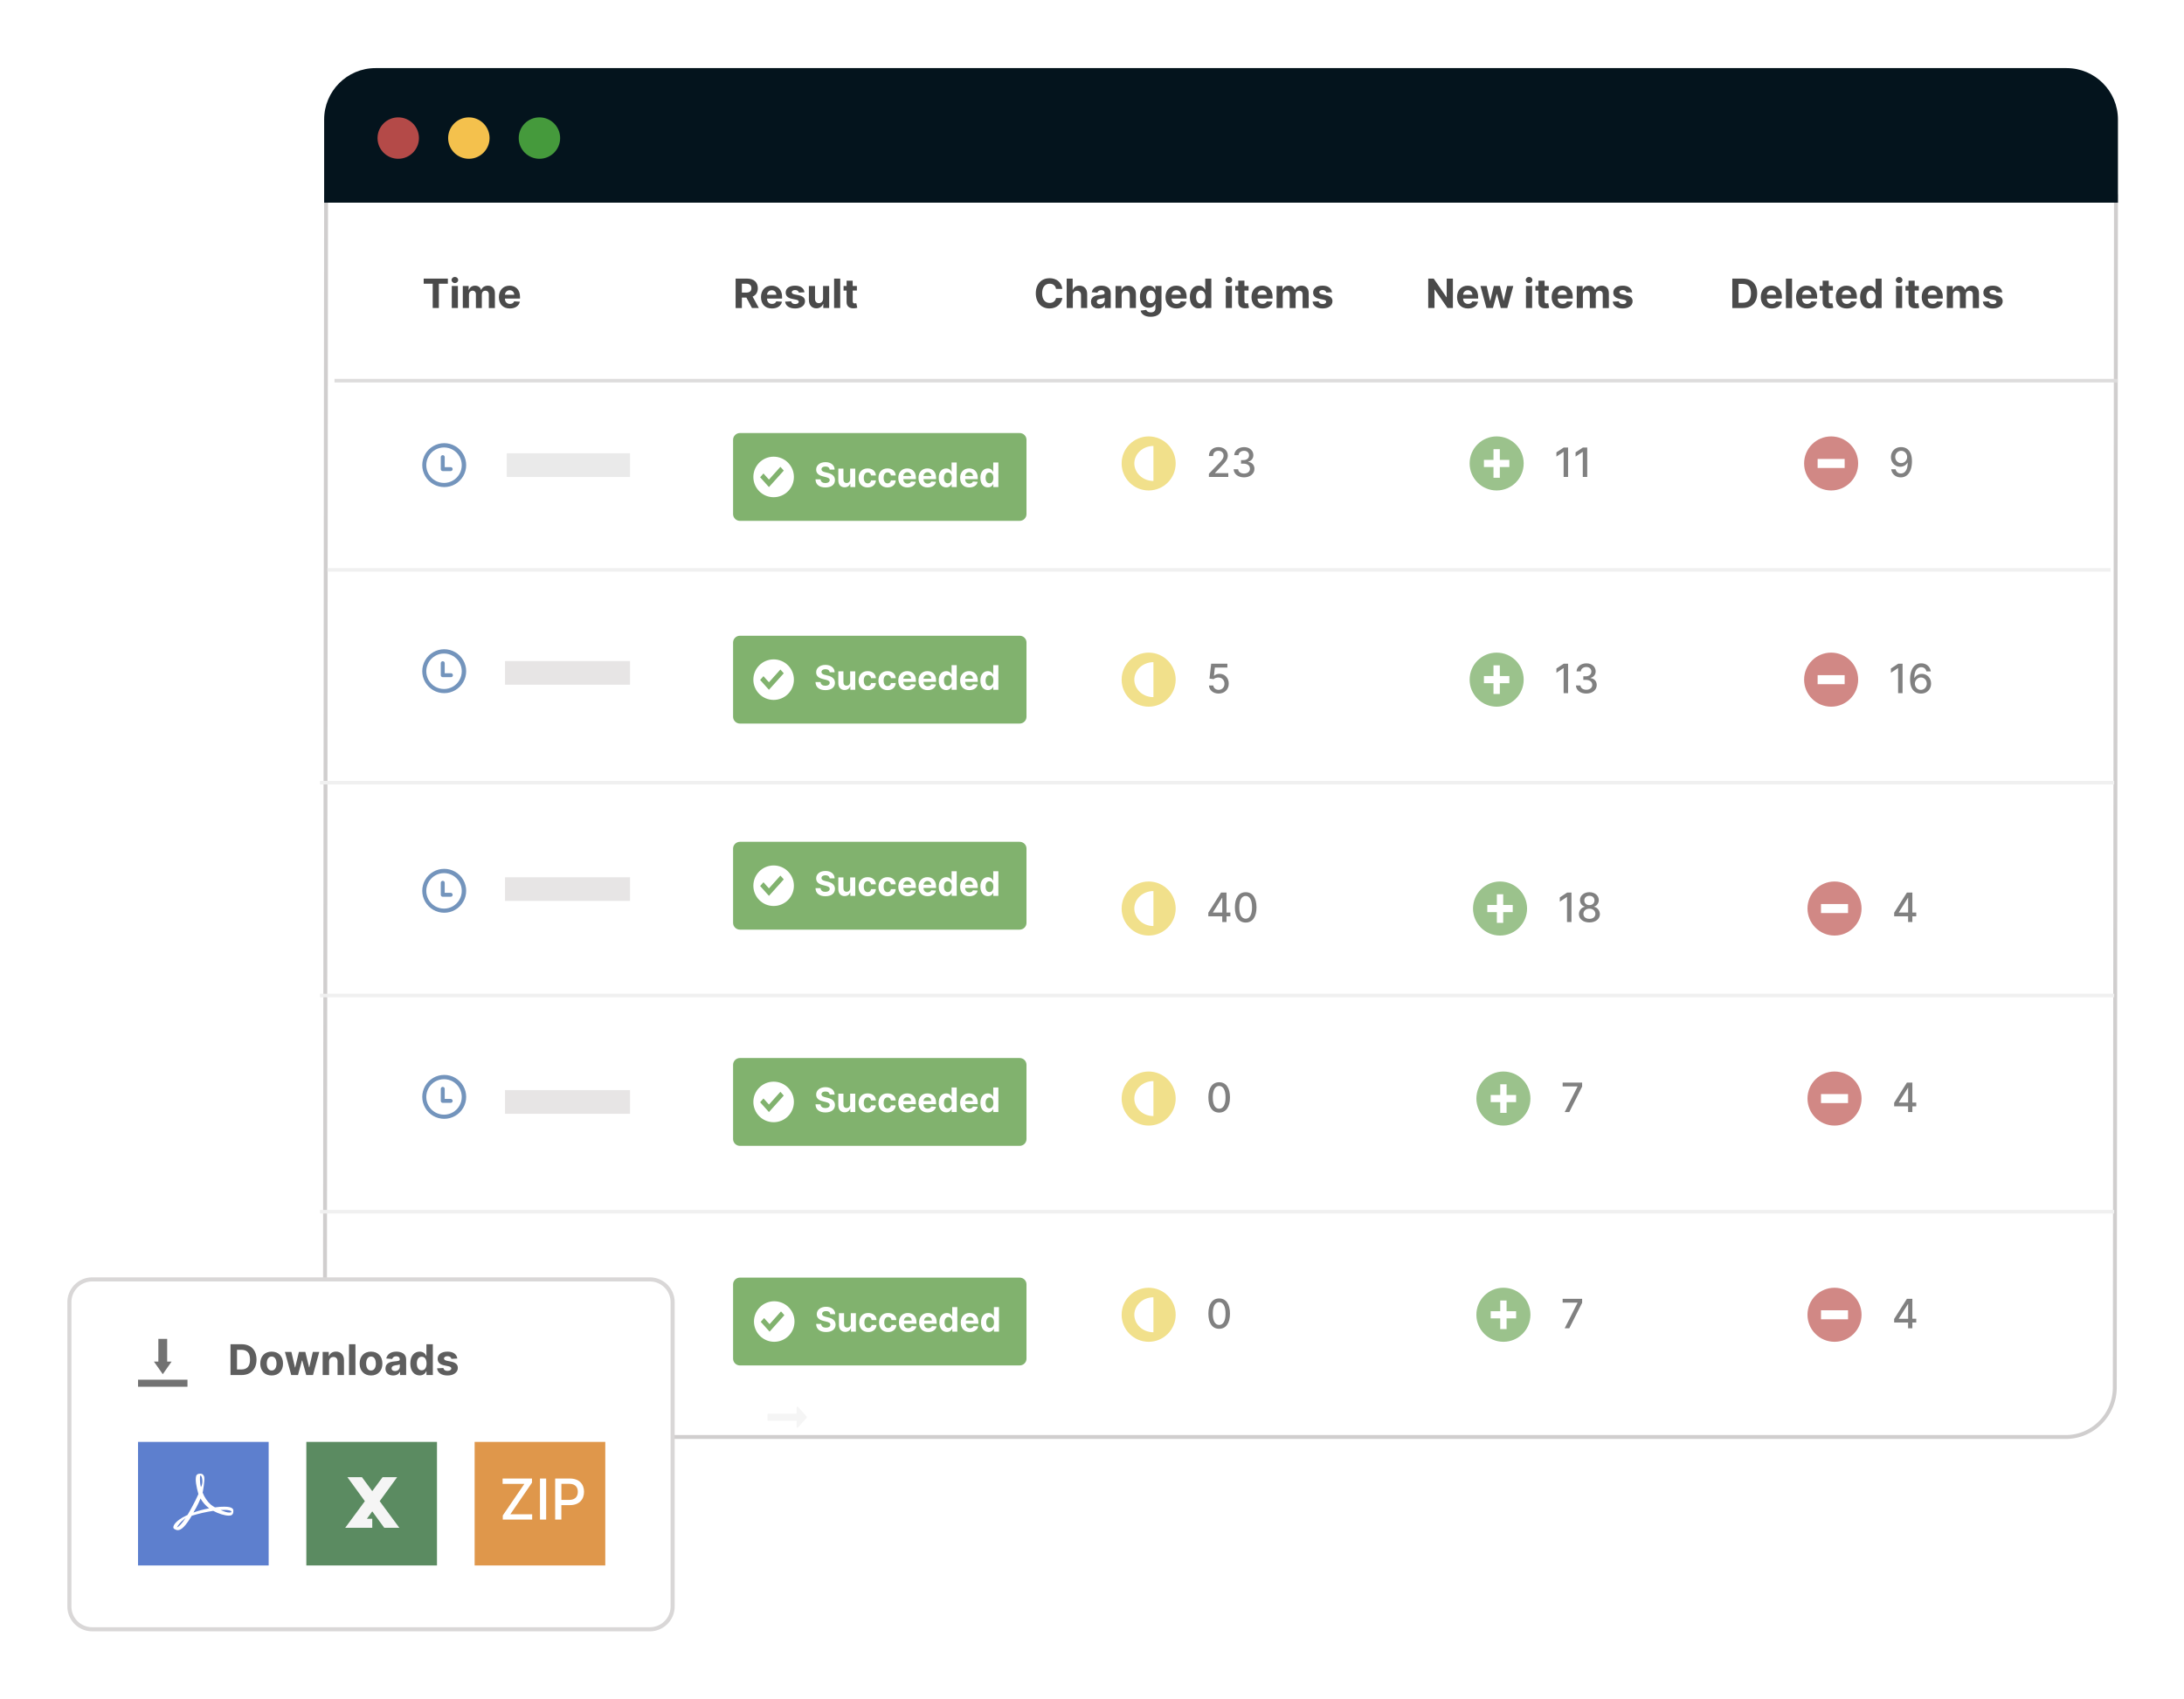 <svg xmlns="http://www.w3.org/2000/svg" xmlns:xlink="http://www.w3.org/1999/xlink" xml:space="preserve" enable-background="new 0 0 646.422 502.84" viewBox="0 0 646.42 502.84">
	<filter id="a" width="140%" height="130%" x="-15%" y="-15%" filterUnits="objectBoundingBox">
		<feGaussianBlur in="SourceAlpha" result="blur" stdDeviation="6"/>
		<feOffset dx="8" dy="8" in="blur" result="offsetBlurredAlpha"/>
		<feMerge>
			<feMergeNode in="offsetBlurredAlpha"/>
			<feMergeNode in="SourceGraphic"/>
		</feMerge>
	</filter>
	<path fill="#fff" d="M110.67 424.93c-7.77 0-14.09-6.39-14.09-14.25l.36-352.15h528.93l-.35 352.15c0 7.86-6.32 14.25-14.09 14.25z" filter="url(#a)" opacity=".1"/>
	<path fill="#fff" d="M95.94 57.53h530.93l-.35 353.15c0 8.43-6.76 15.25-15.09 15.25H110.67a15.17 15.17 0 0 1-15.09-15.25z"/>
	<path fill="#d0cece" d="m625.71 58.69-.35 352c0 7.77-6.25 14.09-13.93 14.09H110.67a14.03 14.03 0 0 1-13.93-14.1l.35-351.99zm1.16-1.16H95.94l-.36 353.15c0 8.43 6.76 15.25 15.09 15.25h500.76c8.33 0 15.09-6.82 15.09-15.25z"/>
	<path fill="#04141d" d="M626.87 35.38v24.6H95.94v-24.6c0-8.4 6.8-15.22 15.2-15.22h500.52c8.4 0 15.21 6.82 15.21 15.22"/>
	<circle cx="117.87" cy="40.87" r="6.13" fill="#b44a48"/>
	<circle cx="138.77" cy="40.87" r="6.13" fill="#f4c14d"/>
	<circle cx="159.66" cy="40.87" r="6.13" fill="#459a3c"/>
	<path fill="#4a4a4a" d="M125.4 82.47h7.16v1.51h-2.67v7.2h-1.82v-7.2h-2.67zm8.25.41c0-.5.44-.91.98-.91s.98.41.98.91-.44.92-.98.92-.98-.41-.98-.92m.07 1.77h1.81v6.53h-1.81zm3.26 0h1.73v1.15h.08c.27-.77.94-1.24 1.82-1.24.9 0 1.57.48 1.77 1.24h.07c.27-.75 1.02-1.24 1.97-1.24 1.22 0 2.06.8 2.06 2.23v4.4h-1.8v-4.05c0-.72-.44-1.09-1.02-1.09-.66 0-1.05.46-1.05 1.14v4h-1.75V87.1c0-.65-.4-1.06-1-1.06s-1.06.49-1.06 1.2v3.93h-1.82v-6.53zm10.68 3.29c0-2.01 1.25-3.38 3.17-3.38 1.73 0 3.08 1.1 3.08 3.32v.5h-4.46c0 .98.58 1.58 1.48 1.58.61 0 1.08-.26 1.26-.76l1.68.11c-.26 1.21-1.35 2-2.96 2-2.02 0-3.25-1.3-3.25-3.37m4.54-.69c0-.77-.55-1.34-1.34-1.34-.8 0-1.37.6-1.4 1.34zm65.53-4.78h3.44c1.98 0 3.13 1.11 3.13 2.84 0 1.2-.55 2.06-1.54 2.49l1.85 3.38h-2.04l-1.65-3.09h-1.34v3.1h-1.85zm3.1 4.14c1.05 0 1.57-.43 1.57-1.3s-.52-1.34-1.58-1.34h-1.24v2.64zm4.41 1.33c0-2.01 1.25-3.38 3.17-3.38 1.73 0 3.07 1.1 3.07 3.32v.5h-4.45c0 .98.57 1.58 1.48 1.58.6 0 1.07-.26 1.26-.76l1.68.11c-.26 1.21-1.35 2-2.97 2-2.01 0-3.24-1.3-3.24-3.37m4.54-.69c0-.77-.55-1.34-1.34-1.34-.8 0-1.37.6-1.41 1.34zm6.67-.64c-.09-.42-.46-.76-1.1-.76-.55 0-1 .25-1 .64 0 .32.23.53.84.66l1.18.24c1.27.26 1.89.82 1.9 1.77-.01 1.29-1.23 2.15-2.92 2.15-1.73 0-2.8-.77-2.97-2.02l1.79-.1c.1.54.54.81 1.19.81.63 0 1.05-.27 1.06-.66 0-.33-.27-.54-.84-.65l-1.13-.23c-1.28-.25-1.9-.89-1.9-1.86 0-1.27 1.1-2.04 2.78-2.04 1.65 0 2.62.75 2.78 1.95zm7.15-1.96h1.82v6.53h-1.74V90h-.07c-.3.76-1 1.27-1.98 1.27-1.32 0-2.21-.93-2.22-2.46v-4.16h1.82v3.83c0 .78.44 1.26 1.13 1.26.65 0 1.25-.46 1.25-1.34v-3.75zm5.09 6.53h-1.81v-8.71h1.81zm4.93-5.18h-1.23v3.17c0 .5.25.64.61.64.17 0 .36-.04.45-.06l.29 1.35c-.19.06-.52.16-.99.17-1.31.06-2.18-.58-2.18-1.86v-3.4h-.89v-1.36h.9v-1.57h1.8v1.57h1.24zm58.94-.48c-.14-.96-.87-1.54-1.88-1.54-1.35 0-2.23 1.03-2.23 2.84 0 1.87.9 2.85 2.22 2.85.98 0 1.72-.53 1.9-1.47l1.86.01c-.2 1.6-1.55 3.1-3.79 3.1-2.33 0-4.06-1.64-4.06-4.49s1.76-4.47 4.06-4.47c2.02 0 3.54 1.15 3.79 3.17zm4.98 5.66h-1.82v-8.71h1.77v3.33h.07c.3-.77.97-1.24 1.96-1.24 1.36 0 2.26.93 2.26 2.46v4.16h-1.82v-3.84c0-.8-.43-1.27-1.16-1.27-.74 0-1.26.5-1.26 1.33zm5.36-1.82c0-1.46 1.17-1.9 2.47-2.02 1.13-.1 1.58-.16 1.58-.58v-.03c0-.54-.35-.85-.97-.85-.65 0-1.04.32-1.16.76l-1.68-.14c.25-1.2 1.28-1.94 2.85-1.94 1.45 0 2.77.66 2.77 2.21v4.41h-1.72v-.9H327c-.32.6-.94 1.03-1.91 1.03-1.25 0-2.17-.66-2.17-1.95zm4.06-.51v-.7c-.21.15-.86.24-1.26.3-.64.09-1.06.34-1.06.85 0 .5.4.76.96.76.8 0 1.36-.53 1.36-1.21m5.04 2.33h-1.82v-6.53h1.73v1.15h.07c.3-.76 1-1.24 1.97-1.24 1.36 0 2.26.94 2.26 2.46v4.16h-1.82v-3.84c0-.8-.43-1.27-1.16-1.27s-1.23.5-1.24 1.33v3.78zm5.6.77 1.67-.22c.15.4.56.74 1.36.74.79 0 1.36-.35 1.36-1.25v-1.2h-.08c-.23.55-.82 1.07-1.86 1.07-1.47 0-2.65-1.01-2.65-3.19 0-2.22 1.21-3.34 2.64-3.34 1.1 0 1.63.65 1.87 1.18h.07v-1.1h1.8v6.6c0 1.68-1.33 2.53-3.2 2.53-1.76 0-2.77-.79-2.98-1.82m4.4-4.06c0-1.14-.5-1.89-1.38-1.89-.9 0-1.37.78-1.37 1.9s.48 1.83 1.37 1.83c.88 0 1.38-.68 1.38-1.84m2.97.05c0-2.01 1.25-3.38 3.18-3.38 1.72 0 3.07 1.1 3.07 3.32v.5h-4.45c0 .98.57 1.58 1.48 1.58.6 0 1.07-.26 1.25-.76l1.68.11c-.26 1.21-1.35 2-2.96 2-2.02 0-3.25-1.3-3.25-3.37m4.54-.69c0-.77-.55-1.34-1.34-1.34-.8 0-1.37.6-1.4 1.34zm2.66.67c0-2.24 1.21-3.36 2.64-3.36 1.1 0 1.62.65 1.86 1.18h.06v-3.27h1.8v8.71h-1.78v-1.04h-.08c-.25.54-.8 1.15-1.85 1.15-1.5 0-2.65-1.18-2.65-3.37m4.6 0c0-1.17-.5-1.92-1.38-1.92-.9 0-1.37.78-1.37 1.91 0 1.15.48 1.94 1.37 1.94.88 0 1.38-.77 1.38-1.94zm5.98-5.04c0-.5.44-.91.98-.91s.98.41.98.91-.44.92-.98.92-.98-.41-.98-.92m.06 1.77h1.82v6.53h-1.82zm6.75 1.35h-1.23v3.17c0 .5.25.64.6.64.18 0 .37-.04.46-.06l.29 1.35c-.19.06-.52.16-.99.17-1.31.06-2.19-.58-2.18-1.86v-3.4h-.9v-1.36h.9v-1.57h1.82v1.57h1.23zm.86 1.94c0-2.01 1.24-3.38 3.17-3.38 1.73 0 3.07 1.1 3.07 3.32v.5h-4.45c0 .98.57 1.58 1.48 1.58.6 0 1.07-.26 1.26-.76l1.67.11c-.25 1.21-1.34 2-2.96 2-2.01 0-3.24-1.3-3.24-3.37m4.53-.69c0-.77-.54-1.34-1.33-1.34-.8 0-1.37.6-1.41 1.34zm2.9-2.6h1.73v1.15h.08c.27-.77.94-1.24 1.82-1.24.9 0 1.56.48 1.77 1.24h.07c.27-.75 1.01-1.24 1.97-1.24 1.22 0 2.06.8 2.06 2.23v4.4h-1.8v-4.05c0-.72-.44-1.09-1.02-1.09-.66 0-1.05.46-1.05 1.14v4h-1.75V87.1c0-.65-.4-1.06-1-1.06s-1.06.49-1.06 1.2v3.93h-1.82v-6.53zm14.72 1.96c-.08-.42-.46-.76-1.09-.76-.56 0-1 .25-1 .64 0 .32.22.53.83.66l1.18.24c1.27.26 1.89.82 1.9 1.77-.01 1.29-1.22 2.15-2.92 2.15-1.73 0-2.8-.77-2.97-2.02l1.79-.1c.1.54.54.81 1.19.81.63 0 1.05-.27 1.06-.66 0-.33-.27-.54-.84-.65l-1.13-.23c-1.28-.25-1.9-.89-1.9-1.86 0-1.27 1.1-2.04 2.78-2.04 1.65 0 2.62.75 2.79 1.95z"/>
	<g opacity=".793">
		<defs>
			<path id="b" d="M331.48 127.43h259v18h-259z"/>
		</defs>
		<clipPath id="c">
			<use xlink:href="#b" overflow="visible"/>
		</clipPath>
		<g clip-path="url(#c)">
			<defs>
				<circle id="d" cx="442.98" cy="137.18" r="8"/>
			</defs>
			<clipPath id="e">
				<use xlink:href="#d" overflow="visible"/>
			</clipPath>
			<g clip-path="url(#e)">
				<defs>
					<path id="f" d="M331.48 128.43h236v17h-236z"/>
				</defs>
				<clipPath id="g">
					<use xlink:href="#f" overflow="visible"/>
				</clipPath>
				<path fill="#81b26e" d="M433.98 128.18h18v18h-18z" clip-path="url(#g)"/>
			</g>
		</g>
		<g clip-path="url(#c)">
			<defs>
				<path id="h" d="M446.74 138.24h-2.82v3.18h-1.88v-3.18h-2.83v-2.12h2.83v-3.17h1.88v3.17h2.82z"/>
			</defs>
			<clipPath id="i">
				<use xlink:href="#h" overflow="visible"/>
			</clipPath>
			<g clip-path="url(#i)">
				<defs>
					<path id="j" d="M331.48 128.43h236v17h-236z"/>
				</defs>
				<clipPath id="k">
					<use xlink:href="#j" overflow="visible"/>
				</clipPath>
				<path fill="#fff" d="M438.21 131.95h9.53v10.47h-9.53z" clip-path="url(#k)"/>
			</g>
		</g>
		<g clip-path="url(#c)">
			<defs>
				<circle id="l" cx="339.98" cy="137.18" r="8"/>
			</defs>
			<clipPath id="m">
				<use xlink:href="#l" overflow="visible"/>
			</clipPath>
			<g clip-path="url(#m)">
				<defs>
					<path id="n" d="M331.48 128.43h236v17h-236z"/>
				</defs>
				<clipPath id="o">
					<use xlink:href="#n" overflow="visible"/>
				</clipPath>
				<path fill="#eed86d" d="M330.98 128.18h18v18h-18z" clip-path="url(#o)"/>
			</g>
		</g>
		<g clip-path="url(#c)">
			<defs>
				<path id="p" d="M335.74 137.18c0-2.85 2.53-5.17 5.65-5.17v10.35c-3.12 0-5.65-2.32-5.65-5.18"/>
			</defs>
			<clipPath id="q">
				<use xlink:href="#p" overflow="visible"/>
			</clipPath>
			<g clip-path="url(#q)">
				<defs>
					<path id="r" d="M331.48 128.43h236v17h-236z"/>
				</defs>
				<clipPath id="s">
					<use xlink:href="#r" overflow="visible"/>
				</clipPath>
				<path fill="#fff" d="M334.74 131.01h7.65v12.35h-7.65z" clip-path="url(#s)"/>
			</g>
		</g>
		<g clip-path="url(#c)">
			<defs>
				<circle id="t" cx="541.98" cy="137.18" r="8"/>
			</defs>
			<clipPath id="u">
				<use xlink:href="#t" overflow="visible"/>
			</clipPath>
			<g clip-path="url(#u)">
				<defs>
					<path id="v" d="M331.48 128.43h236v17h-236z"/>
				</defs>
				<clipPath id="w">
					<use xlink:href="#v" overflow="visible"/>
				</clipPath>
				<path fill="#c56966" d="M532.98 128.18h18v18h-18z" clip-path="url(#w)"/>
			</g>
		</g>
		<g clip-path="url(#c)">
			<defs>
				<path id="x" d="M537.98 135.85h8v2.67h-8z"/>
			</defs>
			<clipPath id="y">
				<use xlink:href="#x" overflow="visible"/>
			</clipPath>
			<path fill="#fff" d="M536.98 134.85h10v4.67h-10z" clip-path="url(#y)"/>
		</g>
		<g clip-path="url(#c)">
			<defs>
				<path id="z" d="M331.48 128.43h236v17h-236z"/>
			</defs>
			<clipPath id="A">
				<use xlink:href="#z" overflow="visible"/>
			</clipPath>
			<g clip-path="url(#A)">
				<path fill="#606060" d="m357.81 140.23 2.95-3.06c.94-.99 1.4-1.54 1.4-2.31 0-.87-.67-1.42-1.56-1.42-.94 0-1.54.62-1.54 1.55h-1.25c0-1.59 1.19-2.64 2.82-2.64 1.64 0 2.78 1.07 2.78 2.47 0 .97-.45 1.74-2.05 3.36l-1.73 1.81v.07h3.92v1.12h-5.74zm7.32-1.32h1.34c.05.78.78 1.26 1.73 1.26 1.03 0 1.76-.57 1.76-1.42 0-.88-.7-1.5-1.9-1.5h-.74v-1.06h.73c.97 0 1.65-.56 1.64-1.4 0-.8-.58-1.35-1.46-1.35-.86 0-1.61.49-1.64 1.29h-1.28c.05-1.42 1.33-2.38 2.93-2.38 1.68 0 2.73 1.09 2.73 2.37 0 .98-.59 1.7-1.5 1.93v.07c1.16.18 1.82.97 1.82 2.07 0 1.45-1.3 2.51-3.08 2.51-1.76 0-3.02-.97-3.08-2.39"/>
			</g>
			<g clip-path="url(#A)">
				<path fill="#606060" d="M464.12 141.18h-1.32v-7.4h-.05l-2.08 1.37v-1.26l2.17-1.42h1.28zm5.68 0h-1.33v-7.4h-.05l-2.08 1.37v-1.26l2.17-1.42h1.28v8.71z"/>
			</g>
			<path fill="#606060" d="M565.9 136.5c0 3.06-1.27 4.8-3.3 4.8-1.56 0-2.65-1-2.84-2.4h1.3c.17.74.7 1.25 1.54 1.25 1.28 0 2.03-1.17 2.04-3.17h-.07a2.49 2.49 0 0 1-2.16 1.18c-1.51 0-2.72-1.2-2.72-2.86 0-1.65 1.2-2.97 3.02-2.95 1.56 0 3.18.98 3.19 4.16zm-4.94-1.22c0 1 .73 1.8 1.73 1.8s1.79-.84 1.78-1.81c0-.96-.74-1.82-1.75-1.82-1 0-1.76.82-1.76 1.83" clip-path="url(#A)"/>
		</g>
	</g>
	<g opacity=".793">
		<defs>
			<path id="B" d="M331.48 191.43h265v18h-265z"/>
		</defs>
		<clipPath id="C">
			<use xlink:href="#B" overflow="visible"/>
		</clipPath>
		<g clip-path="url(#C)">
			<defs>
				<circle id="D" cx="442.98" cy="201.18" r="8"/>
			</defs>
			<clipPath id="E">
				<use xlink:href="#D" overflow="visible"/>
			</clipPath>
			<g clip-path="url(#E)">
				<defs>
					<path id="F" d="M331.48 192.43h242v17h-242z"/>
				</defs>
				<clipPath id="G">
					<use xlink:href="#F" overflow="visible"/>
				</clipPath>
				<path fill="#81b26e" d="M433.98 192.18h18v18h-18z" clip-path="url(#G)"/>
			</g>
		</g>
		<g clip-path="url(#C)">
			<defs>
				<path id="H" d="M446.74 202.24h-2.82v3.18h-1.88v-3.18h-2.83v-2.12h2.83v-3.17h1.88v3.17h2.82z"/>
			</defs>
			<clipPath id="I">
				<use xlink:href="#H" overflow="visible"/>
			</clipPath>
			<g clip-path="url(#I)">
				<defs>
					<path id="J" d="M331.48 192.43h242v17h-242z"/>
				</defs>
				<clipPath id="K">
					<use xlink:href="#J" overflow="visible"/>
				</clipPath>
				<path fill="#fff" d="M438.21 195.95h9.53v10.47h-9.53z" clip-path="url(#K)"/>
			</g>
		</g>
		<g clip-path="url(#C)">
			<defs>
				<circle id="L" cx="339.98" cy="201.18" r="8"/>
			</defs>
			<clipPath id="M">
				<use xlink:href="#L" overflow="visible"/>
			</clipPath>
			<g clip-path="url(#M)">
				<defs>
					<path id="N" d="M331.48 192.43h242v17h-242z"/>
				</defs>
				<clipPath id="O">
					<use xlink:href="#N" overflow="visible"/>
				</clipPath>
				<path fill="#eed86d" d="M330.98 192.18h18v18h-18z" clip-path="url(#O)"/>
			</g>
		</g>
		<g clip-path="url(#C)">
			<defs>
				<path id="P" d="M335.74 201.18c0-2.85 2.53-5.17 5.65-5.17v10.35c-3.12 0-5.65-2.32-5.65-5.18"/>
			</defs>
			<clipPath id="Q">
				<use xlink:href="#P" overflow="visible"/>
			</clipPath>
			<g clip-path="url(#Q)">
				<defs>
					<path id="R" d="M331.48 192.43h242v17h-242z"/>
				</defs>
				<clipPath id="S">
					<use xlink:href="#R" overflow="visible"/>
				</clipPath>
				<path fill="#fff" d="M334.74 195.01h7.65v12.35h-7.65z" clip-path="url(#S)"/>
			</g>
		</g>
		<g clip-path="url(#C)">
			<defs>
				<circle id="T" cx="541.98" cy="201.18" r="8"/>
			</defs>
			<clipPath id="U">
				<use xlink:href="#T" overflow="visible"/>
			</clipPath>
			<g clip-path="url(#U)">
				<defs>
					<path id="V" d="M331.48 192.43h242v17h-242z"/>
				</defs>
				<clipPath id="W">
					<use xlink:href="#V" overflow="visible"/>
				</clipPath>
				<path fill="#c56966" d="M532.98 192.18h18v18h-18z" clip-path="url(#W)"/>
			</g>
		</g>
		<g clip-path="url(#C)">
			<defs>
				<path id="X" d="M537.98 199.85h8v2.67h-8z"/>
			</defs>
			<clipPath id="Y">
				<use xlink:href="#X" overflow="visible"/>
			</clipPath>
			<path fill="#fff" d="M536.98 198.85h10v4.67h-10z" clip-path="url(#Y)"/>
		</g>
		<g clip-path="url(#C)">
			<defs>
				<path id="Z" d="M331.48 192.43h242v17h-242z"/>
			</defs>
			<clipPath id="aa">
				<use xlink:href="#Z" overflow="visible"/>
			</clipPath>
			<path fill="#606060" d="M357.83 202.91h1.28c.07.75.74 1.29 1.58 1.29 1 0 1.73-.76 1.73-1.8 0-1.07-.75-1.85-1.78-1.86-.53 0-1.12.2-1.45.5l-1.2-.18.49-4.4h4.8v1.13h-3.7l-.28 2.44h.05c.34-.33.94-.58 1.58-.58 1.6 0 2.77 1.23 2.76 2.92 0 1.7-1.24 2.93-3 2.93-1.6 0-2.8-1-2.86-2.39" clip-path="url(#aa)"/>
			<g clip-path="url(#aa)">
				<path fill="#606060" d="M464.12 205.18h-1.32v-7.4h-.05l-2.08 1.37v-1.26l2.17-1.43h1.28zm2.32-2.27h1.34c.05.78.79 1.26 1.73 1.26 1.03 0 1.77-.57 1.77-1.42 0-.88-.7-1.5-1.91-1.5h-.74v-1.06h.74c.96 0 1.64-.56 1.64-1.4 0-.8-.58-1.35-1.47-1.35-.86 0-1.61.49-1.64 1.29h-1.27c.04-1.42 1.33-2.38 2.93-2.38 1.67 0 2.72 1.09 2.72 2.37 0 .98-.59 1.7-1.5 1.93v.07c1.16.18 1.83.97 1.82 2.07 0 1.45-1.3 2.51-3.08 2.51-1.76 0-3.02-.97-3.08-2.39"/>
			</g>
			<g clip-path="url(#aa)">
				<path fill="#606060" d="M563.12 205.18h-1.32v-7.4h-.05l-2.08 1.37v-1.26l2.17-1.43h1.28zm2.23-4.06c0-3.03 1.26-4.77 3.29-4.77 1.56 0 2.64 1 2.84 2.38h-1.3c-.17-.72-.7-1.23-1.54-1.23-1.28 0-2.03 1.17-2.03 3.15h.06a2.48 2.48 0 0 1 2.17-1.18c1.5 0 2.72 1.2 2.72 2.87s-1.2 2.98-3.03 2.96c-1.55-.01-3.19-.97-3.18-4.18m4.93 1.23c0-1-.73-1.81-1.72-1.81-1.01 0-1.78.85-1.79 1.83 0 .97.74 1.83 1.76 1.83 1 0 1.75-.82 1.75-1.85"/>
			</g>
		</g>
	</g>
	<g opacity=".793">
		<defs>
			<path id="ab" d="M331.48 259.18h260v18h-260z"/>
		</defs>
		<clipPath id="ac">
			<use xlink:href="#ab" overflow="visible"/>
		</clipPath>
		<g clip-path="url(#ac)">
			<defs>
				<circle id="ad" cx="443.98" cy="268.93" r="8"/>
			</defs>
			<clipPath id="ae">
				<use xlink:href="#ad" overflow="visible"/>
			</clipPath>
			<g clip-path="url(#ae)">
				<defs>
					<path id="af" d="M331.48 260.18h237v17h-237z"/>
				</defs>
				<clipPath id="ag">
					<use xlink:href="#af" overflow="visible"/>
				</clipPath>
				<path fill="#81b26e" d="M434.98 259.93h18v18h-18z" clip-path="url(#ag)"/>
			</g>
		</g>
		<g clip-path="url(#ac)">
			<defs>
				<path id="ah" d="M447.74 269.99h-2.82v3.18h-1.88v-3.18h-2.83v-2.12h2.83v-3.17h1.88v3.17h2.82z"/>
			</defs>
			<clipPath id="ai">
				<use xlink:href="#ah" overflow="visible"/>
			</clipPath>
			<g clip-path="url(#ai)">
				<defs>
					<path id="aj" d="M331.48 260.18h237v17h-237z"/>
				</defs>
				<clipPath id="ak">
					<use xlink:href="#aj" overflow="visible"/>
				</clipPath>
				<path fill="#fff" d="M439.21 263.7h9.53v10.47h-9.53z" clip-path="url(#ak)"/>
			</g>
		</g>
		<g clip-path="url(#ac)">
			<defs>
				<circle id="al" cx="339.98" cy="268.93" r="8"/>
			</defs>
			<clipPath id="am">
				<use xlink:href="#al" overflow="visible"/>
			</clipPath>
			<g clip-path="url(#am)">
				<defs>
					<path id="an" d="M331.48 260.18h237v17h-237z"/>
				</defs>
				<clipPath id="ao">
					<use xlink:href="#an" overflow="visible"/>
				</clipPath>
				<path fill="#eed86d" d="M330.98 259.93h18v18h-18z" clip-path="url(#ao)"/>
			</g>
		</g>
		<g clip-path="url(#ac)">
			<defs>
				<path id="ap" d="M335.74 268.93c0-2.85 2.53-5.17 5.65-5.17v10.35c-3.12 0-5.65-2.32-5.65-5.18"/>
			</defs>
			<clipPath id="aq">
				<use xlink:href="#ap" overflow="visible"/>
			</clipPath>
			<g clip-path="url(#aq)">
				<defs>
					<path id="ar" d="M331.48 260.18h237v17h-237z"/>
				</defs>
				<clipPath id="as">
					<use xlink:href="#ar" overflow="visible"/>
				</clipPath>
				<path fill="#fff" d="M334.74 262.76h7.65v12.35h-7.65z" clip-path="url(#as)"/>
			</g>
		</g>
		<g clip-path="url(#ac)">
			<defs>
				<circle id="at" cx="542.98" cy="268.93" r="8"/>
			</defs>
			<clipPath id="au">
				<use xlink:href="#at" overflow="visible"/>
			</clipPath>
			<g clip-path="url(#au)">
				<defs>
					<path id="av" d="M331.48 260.18h237v17h-237z"/>
				</defs>
				<clipPath id="aw">
					<use xlink:href="#av" overflow="visible"/>
				</clipPath>
				<path fill="#c56966" d="M533.98 259.93h18v18h-18z" clip-path="url(#aw)"/>
			</g>
		</g>
		<g clip-path="url(#ac)">
			<defs>
				<path id="ax" d="M538.98 267.6h8v2.67h-8z"/>
			</defs>
			<clipPath id="ay">
				<use xlink:href="#ax" overflow="visible"/>
			</clipPath>
			<path fill="#fff" d="M537.98 266.6h10v4.67h-10z" clip-path="url(#ay)"/>
		</g>
		<g clip-path="url(#ac)">
			<defs>
				<path id="az" d="M331.48 260.18h237v17h-237z"/>
			</defs>
			<clipPath id="aA">
				<use xlink:href="#az" overflow="visible"/>
			</clipPath>
			<g clip-path="url(#aA)">
				<path fill="#606060" d="m357.63 270.17 3.77-5.96h1.62v5.9h1.15v1.12h-1.15v1.7h-1.26v-1.7h-4.13zm4.14-4.39h-.06l-2.7 4.27v.07h2.76zm3.73 2.8c0-2.84 1.2-4.48 3.2-4.48s3.2 1.64 3.2 4.48c0 2.86-1.19 4.5-3.2 4.5-2.02 0-3.2-1.65-3.2-4.5m5.08 0c0-2.17-.71-3.37-1.88-3.37-1.18 0-1.89 1.2-1.9 3.37 0 2.18.72 3.36 1.9 3.36 1.17 0 1.88-1.18 1.88-3.36"/>
			</g>
			<g clip-path="url(#aA)">
				<path fill="#606060" d="M465.12 272.93h-1.32v-7.4h-.05l-2.08 1.37v-1.26l2.17-1.43h1.28zm2.21-2.33c-.01-1.09.76-2.01 1.75-2.19v-.05c-.86-.2-1.44-1-1.43-1.94 0-1.33 1.17-2.32 2.78-2.32 1.6 0 2.77.99 2.78 2.32 0 .94-.58 1.74-1.43 1.94v.05c.98.18 1.75 1.1 1.76 2.2-.01 1.41-1.3 2.44-3.1 2.44-1.84 0-3.12-1.03-3.11-2.44zm4.87-.08c0-.9-.75-1.55-1.77-1.55-1.03 0-1.78.65-1.77 1.55 0 .88.68 1.46 1.77 1.46 1.08 0 1.76-.58 1.77-1.46m-.27-3.99c0-.82-.61-1.36-1.5-1.36-.9 0-1.5.54-1.5 1.36 0 .83.62 1.39 1.5 1.39.87 0 1.5-.56 1.5-1.39"/>
			</g>
			<path fill="#606060" d="m560.63 270.17 3.77-5.96h1.62v5.9h1.15v1.12h-1.15v1.7h-1.26v-1.7h-4.13zm4.14-4.39h-.06l-2.7 4.27v.07h2.76z" clip-path="url(#aA)"/>
		</g>
	</g>
	<g opacity=".793">
		<defs>
			<path id="aB" d="M331.48 315.43h260v18h-260z"/>
		</defs>
		<clipPath id="aC">
			<use xlink:href="#aB" overflow="visible"/>
		</clipPath>
		<g clip-path="url(#aC)">
			<defs>
				<circle id="aD" cx="444.98" cy="325.18" r="8"/>
			</defs>
			<clipPath id="aE">
				<use xlink:href="#aD" overflow="visible"/>
			</clipPath>
			<g clip-path="url(#aE)">
				<defs>
					<path id="aF" d="M331.48 316.43h237v17h-237z"/>
				</defs>
				<clipPath id="aG">
					<use xlink:href="#aF" overflow="visible"/>
				</clipPath>
				<path fill="#81b26e" d="M435.98 316.18h18v18h-18z" clip-path="url(#aG)"/>
			</g>
		</g>
		<g clip-path="url(#aC)">
			<defs>
				<path id="aH" d="M448.74 326.24h-2.82v3.18h-1.88v-3.18h-2.83v-2.12h2.83v-3.17h1.88v3.17h2.82z"/>
			</defs>
			<clipPath id="aI">
				<use xlink:href="#aH" overflow="visible"/>
			</clipPath>
			<g clip-path="url(#aI)">
				<defs>
					<path id="aJ" d="M331.48 316.43h237v17h-237z"/>
				</defs>
				<clipPath id="aK">
					<use xlink:href="#aJ" overflow="visible"/>
				</clipPath>
				<path fill="#fff" d="M440.21 319.95h9.53v10.47h-9.53z" clip-path="url(#aK)"/>
			</g>
		</g>
		<g clip-path="url(#aC)">
			<defs>
				<circle id="aL" cx="339.98" cy="325.18" r="8"/>
			</defs>
			<clipPath id="aM">
				<use xlink:href="#aL" overflow="visible"/>
			</clipPath>
			<g clip-path="url(#aM)">
				<defs>
					<path id="aN" d="M331.48 316.43h237v17h-237z"/>
				</defs>
				<clipPath id="aO">
					<use xlink:href="#aN" overflow="visible"/>
				</clipPath>
				<path fill="#eed86d" d="M330.98 316.18h18v18h-18z" clip-path="url(#aO)"/>
			</g>
		</g>
		<g clip-path="url(#aC)">
			<defs>
				<path id="aP" d="M335.74 325.18c0-2.85 2.53-5.17 5.65-5.17v10.35c-3.12 0-5.65-2.32-5.65-5.18"/>
			</defs>
			<clipPath id="aQ">
				<use xlink:href="#aP" overflow="visible"/>
			</clipPath>
			<g clip-path="url(#aQ)">
				<defs>
					<path id="aR" d="M331.48 316.43h237v17h-237z"/>
				</defs>
				<clipPath id="aS">
					<use xlink:href="#aR" overflow="visible"/>
				</clipPath>
				<path fill="#fff" d="M334.74 319.01h7.65v12.35h-7.65z" clip-path="url(#aS)"/>
			</g>
		</g>
		<g clip-path="url(#aC)">
			<defs>
				<circle id="aT" cx="542.98" cy="325.18" r="8"/>
			</defs>
			<clipPath id="aU">
				<use xlink:href="#aT" overflow="visible"/>
			</clipPath>
			<g clip-path="url(#aU)">
				<defs>
					<path id="aV" d="M331.48 316.43h237v17h-237z"/>
				</defs>
				<clipPath id="aW">
					<use xlink:href="#aV" overflow="visible"/>
				</clipPath>
				<path fill="#c56966" d="M533.98 316.18h18v18h-18z" clip-path="url(#aW)"/>
			</g>
		</g>
		<g clip-path="url(#aC)">
			<defs>
				<path id="aX" d="M538.98 323.85h8v2.67h-8z"/>
			</defs>
			<clipPath id="aY">
				<use xlink:href="#aX" overflow="visible"/>
			</clipPath>
			<path fill="#fff" d="M537.98 322.85h10v4.67h-10z" clip-path="url(#aY)"/>
		</g>
		<g clip-path="url(#aC)">
			<defs>
				<path id="aZ" d="M331.48 316.43h237v17h-237z"/>
			</defs>
			<clipPath id="ba">
				<use xlink:href="#aZ" overflow="visible"/>
			</clipPath>
			<path fill="#606060" d="M357.65 324.83c0-2.84 1.2-4.48 3.2-4.48s3.2 1.64 3.2 4.48c0 2.86-1.19 4.5-3.2 4.5-2.02 0-3.2-1.65-3.2-4.5m5.09 0c0-2.17-.72-3.37-1.9-3.37-1.17 0-1.88 1.2-1.88 3.37 0 2.18.71 3.36 1.89 3.36 1.17 0 1.89-1.18 1.89-3.36m104.17-3.17v-.07h-4.4v-1.13h5.77v1.17l-3.8 7.55h-1.37zm93.72 4.76 3.77-5.96h1.62v5.9h1.15v1.12h-1.15v1.7h-1.26v-1.7h-4.13zm4.14-4.39h-.06l-2.7 4.27v.07h2.76z" clip-path="url(#ba)"/>
		</g>
	</g>
	<path fill="#4a4a4a" d="M430.03 91.18h-1.6l-3.79-5.48h-.06v5.48h-1.85v-8.71h1.62l3.76 5.48h.08v-5.48h1.84zm1.23-3.24c0-2.01 1.24-3.38 3.17-3.38 1.73 0 3.07 1.1 3.07 3.32v.5h-4.45c0 .98.57 1.58 1.48 1.58.6 0 1.07-.26 1.26-.76l1.67.11c-.25 1.21-1.34 2-2.96 2-2.01 0-3.24-1.3-3.24-3.37m4.53-.69c0-.77-.55-1.34-1.33-1.34-.8 0-1.37.6-1.41 1.34zm2.4-2.6h1.83l1.02 4.39h.06l1.05-4.4h1.8l1.08 4.37h.05l1-4.36h1.83l-1.78 6.53h-1.92l-1.12-4.1H443l-1.13 4.1h-1.91l-1.78-6.53zm13.41-1.77c0-.5.44-.91.97-.91.54 0 .99.41.99.91s-.45.92-.99.92c-.53 0-.98-.41-.98-.92zm.06 1.77h1.82v6.53h-1.82zM458.4 86h-1.23v3.17c0 .5.25.64.62.64.17 0 .36-.04.45-.06l.28 1.35c-.18.06-.51.16-.98.17-1.32.06-2.19-.58-2.18-1.86v-3.4h-.9v-1.36h.9v-1.57h1.81v1.57h1.23zm.85 1.94c0-2.01 1.25-3.38 3.17-3.38 1.73 0 3.08 1.1 3.08 3.32v.5h-4.46c0 .98.58 1.58 1.49 1.58.6 0 1.07-.26 1.25-.76l1.68.11c-.26 1.21-1.35 2-2.96 2-2.02 0-3.25-1.3-3.25-3.37m4.54-.69c0-.77-.55-1.34-1.34-1.34-.8 0-1.37.6-1.4 1.34zm2.9-2.6h1.73v1.15h.07c.27-.77.94-1.24 1.82-1.24.9 0 1.57.48 1.78 1.24h.07c.27-.75 1.01-1.24 1.97-1.24 1.22 0 2.06.8 2.06 2.23v4.4h-1.81v-4.05c0-.72-.43-1.09-1.01-1.09-.66 0-1.05.46-1.05 1.14v4h-1.76V87.1c0-.65-.4-1.06-1-1.06s-1.06.49-1.06 1.2v3.93h-1.81v-6.53zm14.72 1.96c-.09-.42-.46-.76-1.1-.76-.56 0-1 .25-1 .64 0 .32.23.53.84.66l1.18.24c1.27.26 1.89.82 1.89 1.77 0 1.29-1.22 2.15-2.91 2.15-1.73 0-2.8-.77-2.97-2.02l1.78-.1c.12.54.55.81 1.2.81.63 0 1.05-.27 1.06-.66-.01-.33-.27-.54-.84-.65l-1.13-.23c-1.28-.25-1.9-.89-1.9-1.86 0-1.27 1.1-2.04 2.78-2.04 1.65 0 2.62.75 2.78 1.95zm31.32 4.57v-8.71h3.12c2.63 0 4.24 1.63 4.24 4.35s-1.61 4.36-4.27 4.36zm3.02-1.57c1.64 0 2.5-.85 2.5-2.8 0-1.93-.86-2.77-2.5-2.77h-1.17v5.57zm5.41-1.67c0-2.01 1.25-3.38 3.17-3.38 1.73 0 3.08 1.1 3.08 3.32v.5h-4.46c0 .98.58 1.58 1.49 1.58.6 0 1.07-.26 1.25-.76l1.68.11c-.26 1.21-1.35 2-2.96 2-2.02 0-3.25-1.3-3.25-3.37m4.54-.69c0-.77-.55-1.34-1.34-1.34-.8 0-1.37.6-1.4 1.34zm4.71 3.93h-1.81v-8.71h1.81zm1.19-3.24c0-2.01 1.24-3.38 3.17-3.38 1.73 0 3.07 1.1 3.07 3.32v.5h-4.45c0 .98.57 1.58 1.48 1.58.6 0 1.07-.26 1.26-.76l1.67.11c-.25 1.21-1.34 2-2.96 2-2.01 0-3.24-1.3-3.24-3.37m4.54-.69c0-.77-.55-1.34-1.34-1.34-.8 0-1.37.6-1.41 1.34zm6.37-1.25h-1.23v3.17c0 .5.25.64.61.64.17 0 .36-.04.45-.06l.29 1.35c-.18.06-.51.16-.98.17-1.32.06-2.2-.58-2.18-1.86v-3.4h-.9v-1.36h.9v-1.57h1.81v1.57h1.23zm.85 1.94c0-2.01 1.25-3.38 3.17-3.38 1.73 0 3.07 1.1 3.07 3.32v.5h-4.45c0 .98.58 1.58 1.48 1.58.6 0 1.08-.26 1.26-.76l1.68.11c-.26 1.21-1.35 2-2.97 2-2.01 0-3.24-1.3-3.24-3.37m4.54-.69c0-.77-.55-1.34-1.34-1.34-.8 0-1.37.6-1.4 1.34zm2.65.67c0-2.24 1.21-3.36 2.65-3.36 1.1 0 1.62.65 1.86 1.18h.06v-3.27h1.8v8.71h-1.78v-1.04h-.08c-.25.54-.8 1.15-1.86 1.15-1.49 0-2.65-1.18-2.65-3.37m4.6 0c0-1.17-.5-1.92-1.37-1.92-.9 0-1.38.78-1.38 1.91 0 1.15.49 1.94 1.38 1.94.87 0 1.37-.77 1.37-1.94zm5.98-5.04c0-.5.44-.91.98-.91s.98.41.98.91-.44.92-.98.92-.98-.41-.98-.92m.07 1.77h1.8v6.53h-1.81v-6.53zm6.74 1.35h-1.23v3.17c0 .5.25.64.61.64.18 0 .37-.04.46-.06l.28 1.35c-.18.06-.51.16-.98.17-1.32.06-2.19-.58-2.18-1.86v-3.4h-.9v-1.36h.9v-1.57h1.81v1.57h1.23zm.85 1.94c0-2.01 1.25-3.38 3.17-3.38 1.73 0 3.07 1.1 3.07 3.32v.5h-4.45c0 .98.58 1.58 1.48 1.58.6 0 1.08-.26 1.26-.76l1.68.11c-.26 1.21-1.35 2-2.97 2-2.01 0-3.24-1.3-3.24-3.37m4.54-.69c0-.77-.55-1.34-1.34-1.34-.8 0-1.37.6-1.4 1.34zm2.89-2.6h1.73v1.15h.08c.27-.77.94-1.24 1.82-1.24.9 0 1.57.48 1.78 1.24h.06c.27-.75 1.02-1.24 1.98-1.24 1.21 0 2.06.8 2.06 2.23v4.4h-1.81v-4.05c0-.72-.44-1.09-1.02-1.09-.66 0-1.04.46-1.04 1.14v4h-1.76V87.1c0-.65-.4-1.06-1-1.06s-1.06.49-1.06 1.2v3.93h-1.82v-6.53zm14.73 1.96c-.1-.42-.47-.76-1.1-.76-.56 0-1 .25-1 .64 0 .32.22.53.83.66l1.19.24c1.27.26 1.88.82 1.89 1.77 0 1.29-1.22 2.15-2.92 2.15-1.73 0-2.8-.77-2.96-2.02l1.78-.1c.11.54.54.81 1.19.81.63 0 1.06-.27 1.06-.66 0-.33-.26-.54-.83-.65l-1.14-.23c-1.27-.25-1.9-.89-1.89-1.86 0-1.27 1.1-2.04 2.77-2.04 1.66 0 2.63.75 2.79 1.95z"/>
	<path fill="none" stroke="#dddcdc" stroke-linecap="square" stroke-miterlimit="10" stroke-width="1.05" d="M99.53 112.68h526.76"/>
	<path fill="none" stroke="#e5e5e5" stroke-linecap="square" stroke-miterlimit="10" stroke-width="7" d="M153.48 137.68h29.5" opacity=".793"/>
	<path fill="none" stroke="#e1dfdf" stroke-linecap="square" stroke-miterlimit="10" stroke-width="7" d="M152.98 326.18h30m-30-63h30m-30-64h30" opacity=".793"/>
	<path fill="none" stroke="#f0f0f0" stroke-linecap="square" stroke-miterlimit="10" stroke-width="1.05" d="M95.23 294.68h530m-530-63h530m-527.8-63h526.72"/>
	<defs>
		<path id="bb" d="M219.02 128.18h82.76c1.13 0 2.04.9 2.04 2v22c0 1.1-.91 2-2.04 2h-82.76c-1.13 0-2.04-.9-2.04-2v-22c0-1.1.91-2 2.04-2"/>
	</defs>
	<clipPath id="bc">
		<use xlink:href="#bb" overflow="visible"/>
	</clipPath>
	<path fill="#81b26e" d="M215.95 127.18h88.89v28h-88.89z" clip-path="url(#bc)"/>
	<defs>
		<circle id="bd" cx="228.98" cy="141.18" r="6"/>
	</defs>
	<clipPath id="be">
		<use xlink:href="#bd" overflow="visible"/>
	</clipPath>
	<path fill="#fff" d="M221.98 134.18h14v14h-14z" clip-path="url(#be)"/>
	<defs>
		<path id="bf" d="m227.59 144.18-2.61-2.91.99-1.12 1.62 1.81 3.39-3.78 1 1.12z"/>
	</defs>
	<clipPath id="bg">
		<use xlink:href="#bf" overflow="visible"/>
	</clipPath>
	<path fill="#81b26e" d="M223.98 137.18h9v8h-9z" clip-path="url(#bg)"/>
	<path fill="#fff" d="M244.31 138.09c-.75 0-1.17.35-1.17.81 0 .53.52.76 1.16.9l.65.16c1.27.29 2.18.93 2.18 2.14 0 1.34-1.05 2.19-2.82 2.19s-2.9-.82-2.94-2.4h1.5c.04.74.62 1.1 1.42 1.1.78 0 1.29-.36 1.29-.89 0-.49-.45-.72-1.24-.9l-.79-.2c-1.23-.3-1.99-.92-1.98-2-.01-1.31 1.16-2.2 2.75-2.2 1.63 0 2.7.9 2.71 2.2h-1.47c-.06-.58-.51-.91-1.25-.91m7.32.63h1.51v5.46h-1.45v-.99h-.06c-.24.64-.83 1.06-1.65 1.06-1.1 0-1.85-.77-1.85-2.05v-3.48h1.51v3.21c0 .64.37 1.04.95 1.04.54 0 1.04-.38 1.04-1.11zm2.49 2.76c0-1.68 1.03-2.83 2.69-2.83 1.42 0 2.38.83 2.44 2.1h-1.43c-.08-.55-.44-.92-.99-.92-.7 0-1.17.6-1.17 1.62 0 1.05.46 1.64 1.17 1.64.52 0 .9-.32 1-.9h1.42c-.07 1.25-.98 2.1-2.44 2.1-1.68 0-2.69-1.16-2.69-2.81m5.88 0c0-1.68 1.02-2.83 2.68-2.83 1.42 0 2.38.83 2.44 2.1h-1.42c-.09-.55-.44-.92-1-.92-.7 0-1.16.6-1.16 1.62 0 1.05.46 1.64 1.16 1.64.52 0 .9-.32 1-.9h1.42c-.07 1.25-.98 2.1-2.43 2.1-1.69 0-2.7-1.16-2.7-2.81zm5.87 0c0-1.69 1.04-2.83 2.65-2.83 1.44 0 2.57.92 2.57 2.78v.41h-3.72c0 .82.48 1.32 1.23 1.32.51 0 .9-.22 1.05-.63l1.4.09c-.2 1.01-1.12 1.67-2.47 1.67-1.68 0-2.71-1.08-2.71-2.81m3.8-.58c-.01-.65-.47-1.12-1.13-1.12-.67 0-1.14.5-1.17 1.12zm2.18.58c0-1.69 1.04-2.83 2.65-2.83 1.44 0 2.56.92 2.56 2.78v.41h-3.72c0 .82.48 1.32 1.24 1.32.5 0 .9-.22 1.05-.63l1.4.09c-.21 1.01-1.12 1.67-2.47 1.67-1.69 0-2.71-1.08-2.71-2.81m3.79-.58c0-.65-.46-1.12-1.12-1.12-.67 0-1.14.5-1.18 1.12zm2.2.56c0-1.88 1.01-2.8 2.21-2.8.92 0 1.35.54 1.56.98h.04v-2.74h1.51v7.28h-1.49v-.87h-.06c-.21.45-.67.96-1.55.96-1.25 0-2.22-.98-2.22-2.81m3.84 0c0-.98-.4-1.6-1.14-1.6-.75 0-1.15.65-1.15 1.6s.4 1.6 1.15 1.6c.72 0 1.14-.63 1.14-1.6m2.49.02c0-1.69 1.05-2.83 2.65-2.83 1.45 0 2.57.92 2.57 2.78v.41h-3.72c0 .82.48 1.32 1.24 1.32.5 0 .9-.22 1.05-.63l1.4.09c-.21 1.01-1.12 1.67-2.48 1.67-1.68 0-2.7-1.08-2.7-2.81zm3.8-.58c0-.65-.46-1.12-1.12-1.12-.67 0-1.15.5-1.18 1.12zm2.2.56c0-1.88 1.01-2.8 2.21-2.8.91 0 1.35.54 1.55.98h.05v-2.74h1.51v7.28H294v-.87h-.06c-.2.45-.66.96-1.55.96-1.24 0-2.21-.98-2.21-2.81zm3.84 0c0-.98-.4-1.6-1.15-1.6s-1.14.65-1.14 1.6.4 1.6 1.14 1.6c.73 0 1.15-.63 1.15-1.6"/>
	<defs>
		<path id="bh" d="M219.02 188.18h82.76c1.13 0 2.04.9 2.04 2v22c0 1.1-.91 2-2.04 2h-82.76c-1.13 0-2.04-.9-2.04-2v-22c0-1.1.91-2 2.04-2"/>
	</defs>
	<clipPath id="bi">
		<use xlink:href="#bh" overflow="visible"/>
	</clipPath>
	<path fill="#81b26e" d="M215.95 187.18h88.89v28h-88.89z" clip-path="url(#bi)"/>
	<defs>
		<circle id="bj" cx="228.98" cy="201.18" r="6"/>
	</defs>
	<clipPath id="bk">
		<use xlink:href="#bj" overflow="visible"/>
	</clipPath>
	<path fill="#fff" d="M221.98 194.18h14v14h-14z" clip-path="url(#bk)"/>
	<defs>
		<path id="bl" d="m227.59 204.18-2.61-2.91.99-1.12 1.62 1.81 3.39-3.78 1 1.12z"/>
	</defs>
	<clipPath id="bm">
		<use xlink:href="#bl" overflow="visible"/>
	</clipPath>
	<path fill="#81b26e" d="M223.98 197.18h9v8h-9z" clip-path="url(#bm)"/>
	<path fill="#fff" d="M244.31 198.09c-.75 0-1.17.34-1.17.81 0 .53.52.76 1.16.9l.65.16c1.27.29 2.18.93 2.18 2.14 0 1.34-1.05 2.19-2.82 2.19s-2.9-.82-2.94-2.4h1.5c.04.74.62 1.1 1.42 1.1.78 0 1.29-.36 1.29-.89 0-.5-.45-.72-1.24-.91l-.79-.2c-1.23-.3-1.99-.9-1.98-1.98-.01-1.33 1.16-2.2 2.75-2.2 1.63 0 2.7.89 2.71 2.19h-1.47c-.06-.58-.51-.91-1.25-.91m7.32.63h1.51v5.46h-1.45v-.99h-.06c-.24.64-.83 1.06-1.65 1.06-1.1 0-1.85-.77-1.85-2.05v-3.48h1.51v3.21c0 .64.37 1.04.95 1.04.54 0 1.04-.38 1.04-1.11zm2.49 2.75c0-1.67 1.03-2.82 2.69-2.82 1.42 0 2.38.83 2.44 2.1h-1.43c-.08-.55-.44-.92-.99-.92-.7 0-1.17.6-1.17 1.62 0 1.05.46 1.64 1.17 1.64.52 0 .9-.33 1-.9h1.42c-.07 1.25-.98 2.1-2.44 2.1-1.68 0-2.69-1.16-2.69-2.82m5.88 0c0-1.67 1.02-2.82 2.68-2.82 1.42 0 2.38.83 2.44 2.1h-1.42c-.09-.55-.44-.92-1-.92-.7 0-1.16.6-1.16 1.62 0 1.05.46 1.64 1.16 1.64.52 0 .9-.33 1-.9h1.42c-.07 1.25-.98 2.1-2.43 2.1-1.69 0-2.7-1.16-2.7-2.82zm5.87.01c0-1.69 1.04-2.83 2.65-2.83 1.44 0 2.57.92 2.57 2.77v.42h-3.72c0 .82.48 1.32 1.23 1.32.51 0 .9-.22 1.05-.63l1.4.09c-.2 1.01-1.12 1.67-2.47 1.67-1.68 0-2.71-1.08-2.71-2.81m3.8-.58c-.01-.65-.47-1.12-1.13-1.12-.67 0-1.14.5-1.17 1.12zm2.18.58c0-1.69 1.04-2.83 2.65-2.83 1.44 0 2.56.92 2.56 2.77v.42h-3.72c0 .82.48 1.32 1.24 1.32.5 0 .9-.22 1.05-.63l1.4.09c-.21 1.01-1.12 1.67-2.47 1.67-1.69 0-2.71-1.08-2.71-2.81m3.79-.58c0-.65-.46-1.12-1.12-1.12-.67 0-1.14.5-1.18 1.12zm2.2.56c0-1.88 1.01-2.8 2.21-2.8.92 0 1.35.54 1.56.98h.04v-2.74h1.51v7.28h-1.49v-.87h-.06c-.21.45-.67.96-1.55.96-1.25 0-2.22-.98-2.22-2.81m3.84 0c0-.98-.4-1.6-1.14-1.6-.75 0-1.15.65-1.15 1.6s.4 1.6 1.15 1.6c.72 0 1.14-.63 1.14-1.6m2.49.02c0-1.69 1.05-2.83 2.65-2.83 1.45 0 2.57.92 2.57 2.77v.42h-3.72c0 .82.48 1.32 1.24 1.32.5 0 .9-.22 1.05-.63l1.4.09c-.21 1.01-1.12 1.67-2.48 1.67-1.68 0-2.7-1.08-2.7-2.81zm3.8-.58c0-.65-.46-1.12-1.12-1.12-.67 0-1.15.5-1.18 1.12zm2.2.56c0-1.88 1.01-2.8 2.21-2.8.91 0 1.35.54 1.55.98h.05v-2.74h1.51v7.28H294v-.87h-.06c-.2.45-.66.96-1.55.96-1.24 0-2.21-.98-2.21-2.81zm3.84 0c0-.98-.4-1.6-1.15-1.6s-1.14.65-1.14 1.6.4 1.6 1.14 1.6c.73 0 1.15-.63 1.15-1.6"/>
	<defs>
		<path id="bn" d="M219.02 249.18h82.76c1.13 0 2.04.9 2.04 2v22c0 1.1-.91 2-2.04 2h-82.76c-1.13 0-2.04-.9-2.04-2v-22c0-1.1.91-2 2.04-2"/>
	</defs>
	<clipPath id="bo">
		<use xlink:href="#bn" overflow="visible"/>
	</clipPath>
	<path fill="#81b26e" d="M215.95 248.18h88.89v28h-88.89z" clip-path="url(#bo)"/>
	<defs>
		<circle id="bp" cx="228.98" cy="262.18" r="6"/>
	</defs>
	<clipPath id="bq">
		<use xlink:href="#bp" overflow="visible"/>
	</clipPath>
	<path fill="#fff" d="M221.98 255.18h14v14h-14z" clip-path="url(#bq)"/>
	<defs>
		<path id="br" d="m227.59 265.18-2.61-2.91.99-1.12 1.62 1.81 3.39-3.78 1 1.12z"/>
	</defs>
	<clipPath id="bs">
		<use xlink:href="#br" overflow="visible"/>
	</clipPath>
	<path fill="#81b26e" d="M223.98 258.18h9v8h-9z" clip-path="url(#bs)"/>
	<path fill="#fff" d="M244.31 259.09c-.75 0-1.17.34-1.17.81 0 .53.52.76 1.16.9l.65.16c1.27.29 2.18.93 2.18 2.14 0 1.34-1.05 2.19-2.82 2.19s-2.9-.82-2.94-2.4h1.5c.04.74.62 1.1 1.42 1.1.78 0 1.29-.36 1.29-.89 0-.5-.45-.72-1.24-.91l-.79-.2c-1.23-.3-1.99-.9-1.98-1.98-.01-1.33 1.16-2.2 2.75-2.2 1.63 0 2.7.89 2.71 2.19h-1.47c-.06-.58-.51-.91-1.25-.91m7.32.63h1.51v5.46h-1.45v-.99h-.06c-.24.64-.83 1.06-1.65 1.06-1.1 0-1.85-.77-1.85-2.05v-3.48h1.51v3.21c0 .64.37 1.04.95 1.04.54 0 1.04-.38 1.04-1.11zm2.49 2.75c0-1.67 1.03-2.82 2.69-2.82 1.42 0 2.38.83 2.44 2.1h-1.43c-.08-.55-.44-.92-.99-.92-.7 0-1.17.6-1.17 1.62 0 1.05.46 1.64 1.17 1.64.52 0 .9-.33 1-.9h1.42c-.07 1.25-.98 2.1-2.44 2.1-1.68 0-2.69-1.16-2.69-2.82m5.88 0c0-1.67 1.02-2.82 2.68-2.82 1.42 0 2.38.83 2.44 2.1h-1.42c-.09-.55-.44-.92-1-.92-.7 0-1.16.6-1.16 1.62 0 1.05.46 1.64 1.16 1.64.52 0 .9-.33 1-.9h1.42c-.07 1.25-.98 2.1-2.43 2.1-1.69 0-2.7-1.16-2.7-2.82zm5.87.01c0-1.69 1.04-2.83 2.65-2.83 1.44 0 2.57.92 2.57 2.77v.42h-3.72c0 .82.48 1.32 1.23 1.32.51 0 .9-.22 1.05-.63l1.4.09c-.2 1.01-1.12 1.67-2.47 1.67-1.68 0-2.71-1.08-2.71-2.81m3.8-.58c-.01-.65-.47-1.12-1.13-1.12-.67 0-1.14.5-1.17 1.12zm2.18.58c0-1.69 1.04-2.83 2.65-2.83 1.44 0 2.56.92 2.56 2.77v.42h-3.72c0 .82.48 1.32 1.24 1.32.5 0 .9-.22 1.05-.63l1.4.09c-.21 1.01-1.12 1.67-2.47 1.67-1.69 0-2.71-1.08-2.71-2.81m3.79-.58c0-.65-.46-1.12-1.12-1.12-.67 0-1.14.5-1.18 1.12zm2.2.56c0-1.88 1.01-2.8 2.21-2.8.92 0 1.35.54 1.56.98h.04v-2.74h1.51v7.28h-1.49v-.87h-.06c-.21.45-.67.96-1.55.96-1.25 0-2.22-.98-2.22-2.81m3.84 0c0-.98-.4-1.6-1.14-1.6-.75 0-1.15.65-1.15 1.6s.4 1.6 1.15 1.6c.72 0 1.14-.63 1.14-1.6m2.49.02c0-1.69 1.05-2.83 2.65-2.83 1.45 0 2.57.92 2.57 2.77v.42h-3.72c0 .82.48 1.32 1.24 1.32.5 0 .9-.22 1.05-.63l1.4.09c-.21 1.01-1.12 1.67-2.48 1.67-1.68 0-2.7-1.08-2.7-2.81zm3.8-.58c0-.65-.46-1.12-1.12-1.12-.67 0-1.15.5-1.18 1.12zm2.2.56c0-1.88 1.01-2.8 2.21-2.8.91 0 1.35.54 1.55.98h.05v-2.74h1.51v7.28H294v-.87h-.06c-.2.45-.66.96-1.55.96-1.24 0-2.21-.98-2.21-2.81zm3.84 0c0-.98-.4-1.6-1.15-1.6s-1.14.65-1.14 1.6.4 1.6 1.14 1.6c.73 0 1.15-.63 1.15-1.6"/>
	<defs>
		<path id="bt" d="M219.02 313.18h82.76c1.13 0 2.04.9 2.04 2v22c0 1.1-.91 2-2.04 2h-82.76c-1.13 0-2.04-.9-2.04-2v-22c0-1.1.91-2 2.04-2"/>
	</defs>
	<clipPath id="bu">
		<use xlink:href="#bt" overflow="visible"/>
	</clipPath>
	<path fill="#81b26e" d="M215.95 312.18h88.89v28h-88.89z" clip-path="url(#bu)"/>
	<defs>
		<circle id="bv" cx="228.98" cy="326.18" r="6"/>
	</defs>
	<clipPath id="bw">
		<use xlink:href="#bv" overflow="visible"/>
	</clipPath>
	<path fill="#fff" d="M221.98 319.18h14v14h-14z" clip-path="url(#bw)"/>
	<defs>
		<path id="bx" d="m227.59 329.18-2.61-2.91.99-1.12 1.62 1.81 3.39-3.78 1 1.12z"/>
	</defs>
	<clipPath id="by">
		<use xlink:href="#bx" overflow="visible"/>
	</clipPath>
	<path fill="#81b26e" d="M223.98 322.18h9v8h-9z" clip-path="url(#by)"/>
	<path fill="#fff" d="M244.31 323.09c-.75 0-1.17.34-1.17.81 0 .53.52.76 1.16.9l.65.16c1.27.29 2.18.93 2.18 2.14 0 1.34-1.05 2.19-2.82 2.19s-2.9-.82-2.94-2.4h1.5c.04.74.62 1.1 1.42 1.1.78 0 1.29-.36 1.29-.89 0-.5-.45-.72-1.24-.91l-.79-.2c-1.23-.3-1.99-.9-1.98-1.98-.01-1.33 1.16-2.2 2.75-2.2 1.63 0 2.7.89 2.71 2.19h-1.47c-.06-.58-.51-.91-1.25-.91m7.32.63h1.51v5.46h-1.45v-.99h-.06c-.24.64-.83 1.06-1.65 1.06-1.1 0-1.85-.77-1.85-2.05v-3.48h1.51v3.21c0 .64.37 1.04.95 1.04.54 0 1.04-.38 1.04-1.11zm2.49 2.75c0-1.67 1.03-2.82 2.69-2.82 1.42 0 2.38.83 2.44 2.1h-1.43c-.08-.55-.44-.92-.99-.92-.7 0-1.17.6-1.17 1.62 0 1.05.46 1.64 1.17 1.64.52 0 .9-.33 1-.9h1.42c-.07 1.25-.98 2.1-2.44 2.1-1.68 0-2.69-1.16-2.69-2.82m5.88 0c0-1.67 1.02-2.82 2.68-2.82 1.42 0 2.38.83 2.44 2.1h-1.42c-.09-.55-.44-.92-1-.92-.7 0-1.16.6-1.16 1.62 0 1.05.46 1.64 1.16 1.64.52 0 .9-.33 1-.9h1.42c-.07 1.25-.98 2.1-2.43 2.1-1.69 0-2.7-1.16-2.7-2.82zm5.87.01c0-1.69 1.04-2.83 2.65-2.83 1.44 0 2.57.92 2.57 2.77v.42h-3.72c0 .82.48 1.32 1.23 1.32.51 0 .9-.22 1.05-.63l1.4.09c-.2 1.01-1.12 1.67-2.47 1.67-1.68 0-2.71-1.08-2.71-2.81m3.8-.58c-.01-.65-.47-1.12-1.13-1.12-.67 0-1.14.5-1.17 1.12zm2.18.58c0-1.69 1.04-2.83 2.65-2.83 1.44 0 2.56.92 2.56 2.77v.42h-3.72c0 .82.48 1.32 1.24 1.32.5 0 .9-.22 1.05-.63l1.4.09c-.21 1.01-1.12 1.67-2.47 1.67-1.69 0-2.71-1.08-2.71-2.81m3.79-.58c0-.65-.46-1.12-1.12-1.12-.67 0-1.14.5-1.18 1.12zm2.2.56c0-1.88 1.01-2.8 2.21-2.8.92 0 1.35.54 1.56.98h.04v-2.74h1.51v7.28h-1.49v-.87h-.06c-.21.45-.67.96-1.55.96-1.25 0-2.22-.98-2.22-2.81m3.84 0c0-.98-.4-1.6-1.14-1.6-.75 0-1.15.65-1.15 1.6s.4 1.6 1.15 1.6c.72 0 1.14-.63 1.14-1.6m2.49.02c0-1.69 1.05-2.83 2.65-2.83 1.45 0 2.57.92 2.57 2.77v.42h-3.72c0 .82.48 1.32 1.24 1.32.5 0 .9-.22 1.05-.63l1.4.09c-.21 1.01-1.12 1.67-2.48 1.67-1.68 0-2.7-1.08-2.7-2.81zm3.8-.58c0-.65-.46-1.12-1.12-1.12-.67 0-1.15.5-1.18 1.12zm2.2.56c0-1.88 1.01-2.8 2.21-2.8.91 0 1.35.54 1.55.98h.05v-2.74h1.51v7.28H294v-.87h-.06c-.2.45-.66.96-1.55.96-1.24 0-2.21-.98-2.21-2.81zm3.84 0c0-.98-.4-1.6-1.15-1.6s-1.14.65-1.14 1.6.4 1.6 1.14 1.6c.73 0 1.15-.63 1.15-1.6"/>
	<defs>
		<path id="bz" d="M219.02 378.18h82.76c1.13 0 2.04.9 2.04 2v22c0 1.1-.91 2-2.04 2h-82.76c-1.13 0-2.04-.9-2.04-2v-22c0-1.1.91-2 2.04-2"/>
	</defs>
	<clipPath id="bA">
		<use xlink:href="#bz" overflow="visible"/>
	</clipPath>
	<path fill="#81b26e" d="M215.95 377.18h88.89v28h-88.89z" clip-path="url(#bA)"/>
	<defs>
		<circle id="bB" cx="229.16" cy="391.18" r="6"/>
	</defs>
	<clipPath id="bC">
		<use xlink:href="#bB" overflow="visible"/>
	</clipPath>
	<path fill="#fff" d="M222.16 384.18h14v14h-14z" clip-path="url(#bC)"/>
	<defs>
		<path id="bD" d="m227.78 394.18-2.62-2.91 1-1.12 1.62 1.81 3.38-3.78 1 1.12z"/>
	</defs>
	<clipPath id="bE">
		<use xlink:href="#bD" overflow="visible"/>
	</clipPath>
	<path fill="#81b26e" d="M224.16 387.18h9v8h-9z" clip-path="url(#bE)"/>
	<path fill="#fff" d="M244.5 388.09c-.75 0-1.17.34-1.17.81-.01.53.52.76 1.15.9l.66.16c1.26.29 2.18.93 2.18 2.14 0 1.34-1.05 2.19-2.83 2.19-1.76 0-2.9-.82-2.93-2.4h1.49c.05.74.62 1.1 1.42 1.1.79 0 1.3-.36 1.3-.89 0-.5-.45-.72-1.24-.91l-.8-.2c-1.23-.3-1.98-.9-1.98-1.98 0-1.33 1.16-2.2 2.76-2.2 1.62 0 2.69.89 2.7 2.19h-1.47c-.05-.58-.5-.91-1.24-.91m7.32.63h1.51v5.46h-1.45v-.99h-.06c-.25.64-.84 1.06-1.66 1.06-1.1 0-1.84-.77-1.85-2.05v-3.48h1.52v3.21c0 .64.37 1.04.94 1.04.55 0 1.05-.38 1.05-1.11zm2.49 2.75c0-1.67 1.02-2.82 2.68-2.82 1.43 0 2.38.83 2.45 2.1H258c-.08-.55-.44-.92-1-.92-.7 0-1.16.6-1.16 1.62 0 1.05.46 1.64 1.17 1.64.52 0 .9-.33.99-.9h1.43c-.07 1.25-.99 2.1-2.44 2.1-1.68 0-2.69-1.16-2.69-2.82zm5.87 0c0-1.67 1.03-2.82 2.68-2.82 1.43 0 2.39.83 2.45 2.1h-1.43c-.08-.55-.44-.92-1-.92-.7 0-1.16.6-1.16 1.62 0 1.05.46 1.64 1.17 1.64.52 0 .9-.33 1-.9h1.42c-.07 1.25-.98 2.1-2.44 2.1-1.68 0-2.69-1.16-2.69-2.82m5.88.01c0-1.69 1.04-2.83 2.65-2.83 1.44 0 2.56.92 2.56 2.77v.42h-3.72c0 .82.48 1.32 1.24 1.32.5 0 .9-.22 1.05-.63l1.4.09c-.21 1.01-1.12 1.67-2.47 1.67-1.69 0-2.71-1.08-2.71-2.81m3.79-.58c0-.65-.46-1.12-1.12-1.12-.67 0-1.15.5-1.18 1.12zm2.18.58c0-1.69 1.04-2.83 2.65-2.83 1.45 0 2.57.92 2.57 2.77v.42h-3.72c0 .82.48 1.32 1.24 1.32.5 0 .9-.22 1.05-.63l1.4.09c-.22 1.01-1.13 1.67-2.48 1.67-1.68 0-2.7-1.08-2.7-2.81zm3.8-.58c-.01-.65-.47-1.12-1.12-1.12-.68 0-1.15.5-1.18 1.12zm2.2.56c0-1.88 1.01-2.8 2.2-2.8.92 0 1.36.54 1.56.98h.05v-2.74h1.5v7.28h-1.48v-.87h-.07c-.2.45-.67.96-1.55.96-1.24 0-2.21-.98-2.21-2.81m3.84 0c0-.98-.41-1.6-1.15-1.6-.75 0-1.15.65-1.15 1.6s.4 1.6 1.15 1.6c.73 0 1.15-.63 1.15-1.6m2.49.02c0-1.69 1.04-2.83 2.65-2.83 1.44 0 2.57.92 2.57 2.77v.42h-3.72c0 .82.48 1.32 1.24 1.32.5 0 .9-.22 1.04-.63l1.4.09c-.2 1.01-1.12 1.67-2.47 1.67-1.68 0-2.7-1.08-2.7-2.81zm3.8-.58c-.01-.65-.47-1.12-1.12-1.12-.68 0-1.15.5-1.18 1.12zm2.2.56c0-1.88 1-2.8 2.2-2.8.92 0 1.36.54 1.56.98h.05v-2.74h1.5v7.28h-1.49v-.87h-.06c-.21.45-.67.96-1.55.96-1.24 0-2.21-.98-2.21-2.81m3.84 0c0-.98-.41-1.6-1.15-1.6-.75 0-1.15.65-1.15 1.6s.4 1.6 1.15 1.6c.73 0 1.15-.63 1.15-1.6"/>
	<defs>
		<path id="bF" d="M133.39 325.28h-1.76v-2.97a.58.58 0 1 0-1.17 0v3.56c0 .32.26.58.59.58h2.34a.58.58 0 1 0 0-1.17m-1.97 4.67a5.25 5.25 0 1 1 0-10.5 5.25 5.25 0 0 1 0 10.5m.06-11.77a6.5 6.5 0 1 0 0 13 6.5 6.5 0 0 0 0-13m1.91-53.9h-1.76v-2.97a.58.58 0 1 0-1.17 0v3.56c0 .32.26.58.59.58h2.34a.58.58 0 1 0 0-1.17m-1.97 4.67a5.25 5.25 0 1 1 0-10.5 5.25 5.25 0 0 1 0 10.5m.06-11.77a6.5 6.5 0 1 0 0 13 6.5 6.5 0 0 0 0-13m1.91-57.9h-1.76v-2.97a.58.58 0 1 0-1.17 0v3.56c0 .32.26.58.59.58h2.34a.59.59 0 1 0 0-1.17m-1.97 4.67a5.25 5.25 0 1 1 0-10.5 5.25 5.25 0 0 1 0 10.5m.06-11.77a6.5 6.5 0 1 0 0 13 6.5 6.5 0 0 0 0-13m1.91-53.9h-1.76v-2.97a.58.58 0 1 0-1.17 0v3.56c0 .32.26.58.59.58h2.34a.58.58 0 1 0 0-1.17m-1.97 4.67a5.25 5.25 0 1 1 0-10.5 5.25 5.25 0 0 1 0 10.5m.06-11.77a6.5 6.5 0 1 0 0 13 6.5 6.5 0 0 0 0-13"/>
	</defs>
	<clipPath id="bG">
		<use xlink:href="#bF" overflow="visible"/>
	</clipPath>
	<path fill="#5079ac" d="M123.98 130.18h15v202h-15z" clip-path="url(#bG)" opacity=".793"/>
	<g opacity=".793">
		<defs>
			<path id="bH" d="M331.48 379.43h260v18h-260z"/>
		</defs>
		<clipPath id="bI">
			<use xlink:href="#bH" overflow="visible"/>
		</clipPath>
		<g clip-path="url(#bI)">
			<defs>
				<circle id="bJ" cx="444.98" cy="389.18" r="8"/>
			</defs>
			<clipPath id="bK">
				<use xlink:href="#bJ" overflow="visible"/>
			</clipPath>
			<g clip-path="url(#bK)">
				<defs>
					<path id="bL" d="M331.48 380.43h237v17h-237z"/>
				</defs>
				<clipPath id="bM">
					<use xlink:href="#bL" overflow="visible"/>
				</clipPath>
				<path fill="#81b26e" d="M435.98 380.18h18v18h-18z" clip-path="url(#bM)"/>
			</g>
		</g>
		<g clip-path="url(#bI)">
			<defs>
				<path id="bN" d="M448.74 390.24h-2.82v3.18h-1.88v-3.18h-2.83v-2.12h2.83v-3.17h1.88v3.17h2.82z"/>
			</defs>
			<clipPath id="bO">
				<use xlink:href="#bN" overflow="visible"/>
			</clipPath>
			<g clip-path="url(#bO)">
				<defs>
					<path id="bP" d="M331.48 380.43h237v17h-237z"/>
				</defs>
				<clipPath id="bQ">
					<use xlink:href="#bP" overflow="visible"/>
				</clipPath>
				<path fill="#fff" d="M440.21 383.95h9.53v10.47h-9.53z" clip-path="url(#bQ)"/>
			</g>
		</g>
		<g clip-path="url(#bI)">
			<defs>
				<circle id="bR" cx="339.98" cy="389.18" r="8"/>
			</defs>
			<clipPath id="bS">
				<use xlink:href="#bR" overflow="visible"/>
			</clipPath>
			<g clip-path="url(#bS)">
				<defs>
					<path id="bT" d="M331.48 380.43h237v17h-237z"/>
				</defs>
				<clipPath id="bU">
					<use xlink:href="#bT" overflow="visible"/>
				</clipPath>
				<path fill="#eed86d" d="M330.98 380.18h18v18h-18z" clip-path="url(#bU)"/>
			</g>
		</g>
		<g clip-path="url(#bI)">
			<defs>
				<path id="bV" d="M335.74 389.18c0-2.85 2.53-5.17 5.65-5.17v10.35c-3.12 0-5.65-2.32-5.65-5.18"/>
			</defs>
			<clipPath id="bW">
				<use xlink:href="#bV" overflow="visible"/>
			</clipPath>
			<g clip-path="url(#bW)">
				<defs>
					<path id="bX" d="M331.48 380.43h237v17h-237z"/>
				</defs>
				<clipPath id="bY">
					<use xlink:href="#bX" overflow="visible"/>
				</clipPath>
				<path fill="#fff" d="M334.74 383.01h7.65v12.35h-7.65z" clip-path="url(#bY)"/>
			</g>
		</g>
		<g clip-path="url(#bI)">
			<defs>
				<circle id="bZ" cx="542.98" cy="389.18" r="8"/>
			</defs>
			<clipPath id="ca">
				<use xlink:href="#bZ" overflow="visible"/>
			</clipPath>
			<g clip-path="url(#ca)">
				<defs>
					<path id="cb" d="M331.48 380.43h237v17h-237z"/>
				</defs>
				<clipPath id="cc">
					<use xlink:href="#cb" overflow="visible"/>
				</clipPath>
				<path fill="#c56966" d="M533.98 380.18h18v18h-18z" clip-path="url(#cc)"/>
			</g>
		</g>
		<g clip-path="url(#bI)">
			<defs>
				<path id="cd" d="M538.98 387.85h8v2.67h-8z"/>
			</defs>
			<clipPath id="ce">
				<use xlink:href="#cd" overflow="visible"/>
			</clipPath>
			<path fill="#fff" d="M537.98 386.85h10v4.67h-10z" clip-path="url(#ce)"/>
		</g>
		<g clip-path="url(#bI)">
			<defs>
				<path id="cf" d="M331.48 380.43h237v17h-237z"/>
			</defs>
			<clipPath id="cg">
				<use xlink:href="#cf" overflow="visible"/>
			</clipPath>
			<path fill="#606060" d="M357.65 388.83c0-2.84 1.2-4.48 3.2-4.48s3.2 1.64 3.2 4.48c0 2.86-1.19 4.5-3.2 4.5-2.02 0-3.2-1.65-3.2-4.5m5.09 0c0-2.17-.72-3.37-1.9-3.37-1.17 0-1.88 1.2-1.88 3.37 0 2.18.71 3.36 1.89 3.36 1.17 0 1.89-1.18 1.89-3.36m104.17-3.17v-.07h-4.4v-1.13h5.77v1.17l-3.8 7.55h-1.37zm93.72 4.76 3.77-5.96h1.62v5.9h1.15v1.12h-1.15v1.7h-1.26v-1.7h-4.13zm4.14-4.39h-.06l-2.7 4.27v.07h2.76z" clip-path="url(#cg)"/>
		</g>
	</g>
	<path fill="none" stroke="#f0f0f0" stroke-linecap="square" stroke-miterlimit="10" stroke-width="1.05" d="M95.23 358.68h529.99"/>
	<defs>
		<path id="ch" d="M139.39 389.28h-1.76v-2.97a.58.58 0 1 0-1.17 0v3.56c0 .32.26.58.59.58h2.34a.58.58 0 1 0 0-1.17m-1.97 4.67a5.25 5.25 0 1 1 0-10.5 5.25 5.25 0 0 1 0 10.5m.06-11.77a6.5 6.5 0 1 0 0 13 6.5 6.5 0 0 0 0-13"/>
	</defs>
	<clipPath id="ci">
		<use xlink:href="#ch" overflow="visible"/>
	</clipPath>
	<path fill="#5079ac" d="M129.98 381.18h15v15h-15z" clip-path="url(#ci)" opacity=".793"/>
	<defs>
		<path id="cj" d="M238.82 419.47c0 .07-.03.14-.07.2l-2.6 2.91c-.06.07-.15.09-.23.05a.27.27 0 0 1-.13-.24v-1.84h-8.42c-.12 0-.21-.11-.21-.26v-1.58c0-.15.1-.26.21-.26h8.42v-1.84c0-.11.05-.2.13-.24a.2.2 0 0 1 .24.04l2.59 2.87a.3.3 0 0 1 .07.2z"/>
	</defs>
	<clipPath id="ck">
		<use xlink:href="#cj" overflow="visible"/>
	</clipPath>
	<path fill="#f5f5f5" d="M226.16 415.33h13.66v8.35h-13.66z" clip-path="url(#ck)"/>
	<path fill="#fff" d="M27.28 482.27a6.74 6.74 0 0 1-6.74-6.73v-90.09a6.74 6.74 0 0 1 6.74-6.74h165.07a6.75 6.75 0 0 1 6.74 6.74v90.09a6.75 6.75 0 0 1-6.74 6.73z"/>
	<path fill="#d9d7d7" d="M192.35 379.32a6.14 6.14 0 0 1 6.13 6.13v90.09a6.14 6.14 0 0 1-6.13 6.13H27.28a6.14 6.14 0 0 1-6.14-6.13v-90.09a6.14 6.14 0 0 1 6.14-6.13zm0-1.21H27.28a7.34 7.34 0 0 0-7.34 7.34v90.09a7.34 7.34 0 0 0 7.34 7.34h165.07a7.34 7.34 0 0 0 7.34-7.34v-90.09a7.34 7.34 0 0 0-7.34-7.34"/>
	<path fill="#5e5e5e" d="M68.22 407.02v-9.12h3.27c2.75 0 4.43 1.7 4.43 4.55s-1.68 4.57-4.46 4.57zm3.16-1.65c1.71 0 2.62-.88 2.62-2.92 0-2.03-.9-2.9-2.62-2.9h-1.23v5.82zm5.65-1.74c0-2.13 1.3-3.54 3.37-3.54s3.37 1.41 3.37 3.54c0 2.1-1.3 3.52-3.37 3.52s-3.37-1.42-3.37-3.52m4.81-.02c0-1.2-.49-2.07-1.43-2.07-.96 0-1.45.88-1.45 2.07 0 1.2.5 2.07 1.45 2.07.94 0 1.43-.87 1.43-2.07m2.49-3.43h1.92l1.06 4.6h.06l1.1-4.6h1.9l1.12 4.57h.05l1.05-4.57h1.91l-1.86 6.84h-2l-1.18-4.3h-.09l-1.17 4.3h-2zm13.07 6.84h-1.9v-6.84h1.81v1.2h.08c.31-.8 1.05-1.3 2.06-1.3 1.43 0 2.36.99 2.36 2.58v4.36h-1.9V403c.01-.84-.45-1.33-1.21-1.33-.77 0-1.3.51-1.3 1.4zm7.8 0h-1.9v-9.12h1.9zm1.24-3.39c0-2.13 1.3-3.54 3.37-3.54s3.37 1.41 3.37 3.54c0 2.1-1.3 3.52-3.37 3.52s-3.37-1.42-3.37-3.52m4.8-.02c0-1.2-.48-2.07-1.42-2.07-.96 0-1.45.88-1.45 2.07 0 1.2.49 2.07 1.45 2.07.94 0 1.43-.87 1.43-2.07zm2.86 1.49c0-1.52 1.2-1.97 2.56-2.1 1.2-.11 1.66-.17 1.66-.61v-.03c0-.56-.37-.89-1.02-.89-.68 0-1.08.34-1.21.8l-1.76-.15c.27-1.25 1.34-2.03 2.98-2.03 1.53 0 2.9.68 2.9 2.31v4.62h-1.8v-.95h-.04c-.34.64-1 1.08-2 1.08-1.31 0-2.28-.69-2.28-2.04zm4.23-.53v-.72c-.22.15-.9.25-1.32.3-.66.1-1.1.36-1.1.9 0 .52.41.79 1 .79.83 0 1.42-.55 1.42-1.27m3.11-.97c0-2.35 1.27-3.51 2.77-3.51 1.14 0 1.69.68 1.94 1.24h.06v-3.43h1.9v9.12h-1.88v-1.1h-.08c-.26.58-.83 1.21-1.94 1.21-1.56 0-2.77-1.23-2.77-3.52zm4.81 0c0-1.22-.51-2-1.44-2-.94 0-1.44.81-1.44 2 0 1.2.51 2.02 1.44 2.02.92 0 1.44-.8 1.44-2.02m7.36-1.36c-.09-.45-.48-.8-1.14-.8-.59 0-1.05.26-1.05.67 0 .33.23.55.87.69l1.24.25c1.33.27 1.97.86 1.98 1.85 0 1.35-1.28 2.25-3.05 2.25-1.81 0-2.93-.8-3.1-2.11l1.86-.1c.12.56.57.85 1.24.85s1.1-.3 1.12-.7c-.01-.34-.28-.56-.88-.68l-1.18-.24c-1.34-.26-1.99-.93-1.98-1.95 0-1.32 1.15-2.13 2.9-2.13 1.73 0 2.74.78 2.91 2.04l-1.74.1z"/>
	<defs>
		<path id="cl" d="M140.48 426.81h38.67v36.58h-38.67z"/>
	</defs>
	<clipPath id="cm">
		<use xlink:href="#cl" overflow="visible"/>
	</clipPath>
	<path fill="#df974b" d="M139.43 425.76h40.76v38.67h-40.76z" clip-path="url(#cm)"/>
	<path fill="#fff" d="m148.82 448.58 6.39-9.35h-6.45v-1.58h8.7v1.22l-6.4 9.36h6.45v1.57h-8.7v-1.22zm12.83 1.22h-1.83v-12.15h1.83zm2.67-12.15h4.34c2.82 0 4.2 1.7 4.2 3.93 0 2.25-1.4 3.95-4.21 3.95h-2.5v4.27h-1.83zm4.16 6.33c1.8 0 2.54-1.02 2.54-2.4s-.74-2.36-2.56-2.36h-2.3v4.76z"/>
	<defs>
		<path id="cn" d="M40.85 426.81h38.67v36.58H40.85z"/>
	</defs>
	<clipPath id="co">
		<use xlink:href="#cn" overflow="visible"/>
	</clipPath>
	<path fill="#5d7fce" d="M39.81 425.76h40.76v38.67H39.81z" clip-path="url(#co)"/>
	<defs>
		<path id="cp" d="M68.45 447.62c-.11.07-.42.1-.62.1-.64 0-1.44-.28-2.55-.74.42-.03.82-.04 1.17-.04.64 0 .84 0 1.47.15s.63.47.53.53m-11.2.1.77-1.34a25 25 0 0 0 1.33-2.82 9.4 9.4 0 0 0 2.56 2.91c-1.77.34-3.3.75-4.66 1.25m2.07-10.96c.36 0 .56.86.58 1.66a3.3 3.3 0 0 1-.42 1.78c-.2-.61-.3-1.59-.3-2.22 0 0-.02-1.22.14-1.22m-6.94 15.38c.2-.53 1-1.57 2.17-2.5l.42-.37c-1.23 1.89-2.05 2.63-2.59 2.87m16.4-5.62c-.35-.34-1.14-.52-2.34-.53-.8-.01-1.78.06-2.81.2a7 7 0 0 1-1.3-.87c-1-.9-1.84-2.15-2.36-3.52l.09-.36s.56-3.08.41-4.12c-.01-.1-.04-.2-.07-.3l-.05-.11c-.15-.34-.46-.7-.93-.68l-.28-.01c-.53 0-.96.26-1.07.64-.34 1.22.01 3.03.65 5.38l-.16.38a42 42 0 0 1-1.54 3.1l-.07.13a53 53 0 0 1-1.45 2.58l-.45.23c-.03.01-.8.4-.99.51-1.54.89-2.56 1.9-2.73 2.7-.06.25-.02.57.26.72l.43.21c.2.1.4.14.6.14 1.1 0 2.37-1.31 4.13-4.26 2.08-.65 4.2-1.14 6.36-1.46 1.54.84 3.44 1.42 4.64 1.42.2 0 .4-.02.54-.06.22-.05.41-.18.54-.36.23-.33.28-.8.22-1.27a.85.85 0 0 0-.26-.43z"/>
	</defs>
	<clipPath id="cq">
		<use xlink:href="#cp" overflow="visible"/>
	</clipPath>
	<path fill="#fff" d="M50.23 435.16h19.93v18.83H50.23z" clip-path="url(#cq)"/>
	<defs>
		<path id="cr" d="M90.67 426.81h38.67v36.58H90.67z"/>
	</defs>
	<clipPath id="cs">
		<use xlink:href="#cr" overflow="visible"/>
	</clipPath>
	<path fill="#5b8b61" d="M89.62 425.76h40.76v38.67H89.62z" clip-path="url(#cs)"/>
	<defs>
		<path id="ct" d="M117.54 437.26h-4.31l-3.05 4.13-3.04-4.13h-4.31l5.16 7.1-5.82 7.88h8.01v-2.68h-1.59l1.59-2.19 3.55 4.87h4.47l-5.82-7.88z"/>
	</defs>
	<clipPath id="cu">
		<use xlink:href="#ct" overflow="visible"/>
	</clipPath>
	<path fill="#f5f5f5" d="M101.12 436.22h18.13v17.07h-18.13z" clip-path="url(#cu)"/>
	<defs>
		<path id="cv" d="M49.48 403.04v-6.72h-2.61v6.72h-1.31l2.62 3.73 2.61-3.73z"/>
	</defs>
	<clipPath id="cw">
		<use xlink:href="#cv" overflow="visible"/>
	</clipPath>
	<path fill="#727272" d="M44.52 395.27h7.32v12.54h-7.32z" clip-path="url(#cw)"/>
	<defs>
		<path id="cx" d="M40.86 408.4h14.63v2.09H40.86z"/>
	</defs>
	<clipPath id="cy">
		<use xlink:href="#cx" overflow="visible"/>
	</clipPath>
	<path fill="#727272" d="M39.81 407.35h16.72v4.18H39.81z" clip-path="url(#cy)"/>
</svg>
